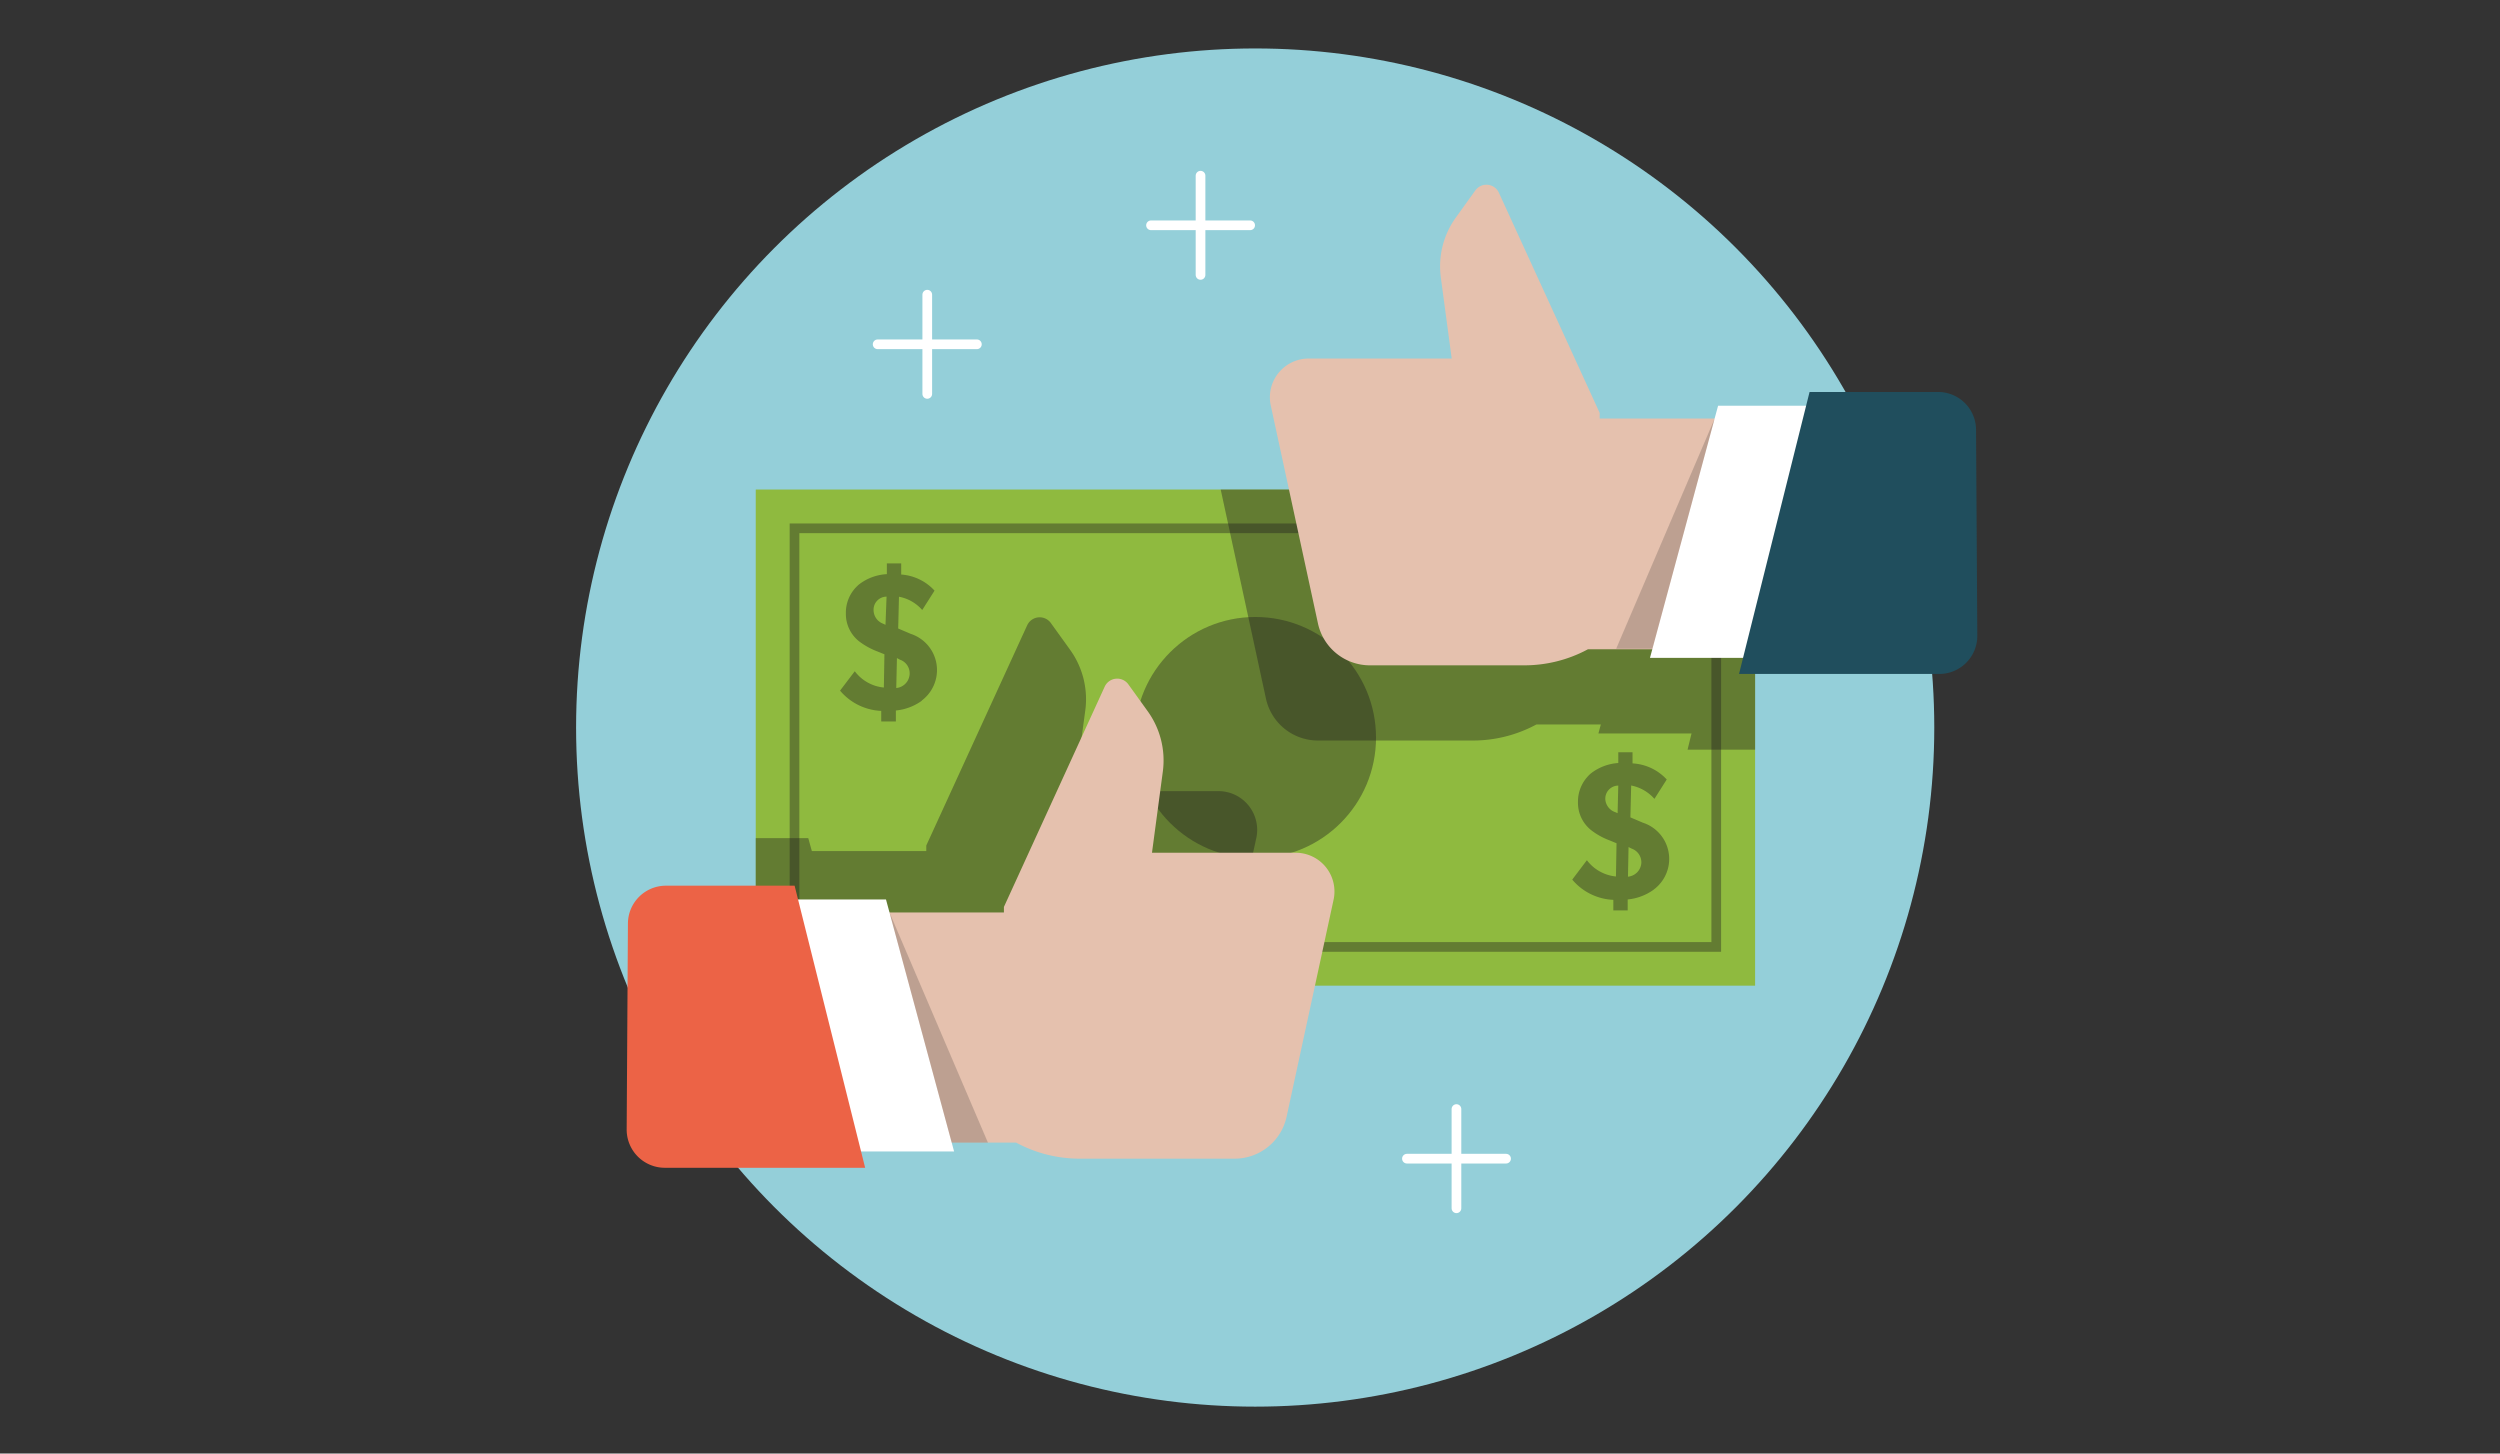 <svg xmlns="http://www.w3.org/2000/svg" viewBox="0 0 257.99 150"><rect x="0" y="0" width="257.99" height="150" fill="#333333" stroke="none"/><defs><clipPath id="a"><path fill="none" d="M77.99 50.52h103.13v51.2H77.99z"/></clipPath></defs><g data-name="Layer 1"><circle cx="129.53" cy="75.08" r="70.08" fill="#94cfd9"/><path fill="none" stroke="#fff" stroke-linecap="round" stroke-miterlimit="10" d="M95.69 30.41v10.24M90.57 35.53h10.24M123.89 18.13v10.24M118.78 23.25h10.23M150.3 114.45v10.24M145.19 119.57h10.23"/><path fill="#8fba3f" d="M77.99 50.52h103.13v51.2H77.99z"/><path style="mix-blend-mode:multiply" fill="none" stroke="#221f1f" stroke-miterlimit="10" opacity=".4" d="M177.11 54.52v43.2H81.99v-43.2z"/><path d="M170.64 91.82a5.48 5.48 0 0 1-2.67 1v1.13h-1.48v-1.09a5.84 5.84 0 0 1-4.24-2.09l1.51-2a4.28 4.28 0 0 0 3 1.68l.06-3.43-.7-.29a7.23 7.23 0 0 1-1.84-1 3.6 3.6 0 0 1-1.44-2.93 3.83 3.83 0 0 1 1.35-3 5.17 5.17 0 0 1 2.81-1.06v-1.11h1.47v1.15a5.17 5.17 0 0 1 3.53 1.66l-1.27 2a4.27 4.27 0 0 0-2.4-1.38l-.08 3.29 1.29.55a3.93 3.93 0 0 1 1.13 6.89zM167 81.07a1.35 1.35 0 0 0-1.34 1.38 1.51 1.51 0 0 0 1.05 1.37l.22.1zm1.39 6.51l-.33-.17-.06 3.06a1.52 1.52 0 0 0 1.38-1.42 1.5 1.5 0 0 0-.98-1.47zM95.12 72.32a5.48 5.48 0 0 1-2.67 1v1.13h-1.51v-1.09a5.87 5.87 0 0 1-4.25-2.09l1.52-2a4.24 4.24 0 0 0 3 1.68l.06-3.43-.69-.28a7.63 7.63 0 0 1-1.85-1 3.6 3.6 0 0 1-1.44-2.93 3.81 3.81 0 0 1 1.36-3 5.13 5.13 0 0 1 2.87-1.06v-1.11H93v1.15a5.15 5.15 0 0 1 3.44 1.66l-1.27 2a4.2 4.2 0 0 0-2.4-1.37l-.08 3.28 1.29.55a3.93 3.93 0 0 1 1.13 6.89zm-3.63-10.75A1.35 1.35 0 0 0 90.15 63a1.51 1.51 0 0 0 1 1.37l.23.11zm1.39 6.51l-.32-.17-.07 3.09a1.52 1.52 0 0 0 1.38-1.42 1.48 1.48 0 0 0-.99-1.5z" fill="#221f1f" opacity=".4"/><circle cx="129.55" cy="76.12" r="12.45" style="mix-blend-mode:multiply" fill="#221f1f" opacity=".4"/><g clip-path="url(#a)" fill="#221f1f"><path d="M125.67 81.64h-14.8l1.13-8.35a8.73 8.73 0 0 0-1.56-6.22l-2-2.78a1.42 1.42 0 0 0-2.44.24L95.59 87.25v.58H83.78l-.37-1.34h-9.09L74 85.07H60.72A3.92 3.92 0 0 0 56.79 89l-.13 21.25a3.93 3.93 0 0 0 3.93 4h20.66l-.42-1.67h9.62l-.25-.92h6.64l.11.06a13.81 13.81 0 0 0 6.45 1.6h16a5.47 5.47 0 0 0 5.36-4.32l4.86-22.4a4 4 0 0 0-3.95-4.96zM198.64 52.15a3.92 3.92 0 0 0-3.93-3.9h-13.25l-.36 1.42H172l-.35 1.33h-11.84v-.58l-10.4-22.72a1.42 1.42 0 0 0-2.44-.24l-2 2.78a8.67 8.67 0 0 0-1.56 6.22l1.12 8.34h-14.8a4 4 0 0 0-3.94 4.88l4.85 22.41a5.49 5.49 0 0 0 5.36 4.33h16a13.77 13.77 0 0 0 6.44-1.6l.12-.06h6.64l-.25.93h9.61l-.41 1.67h20.66a3.93 3.93 0 0 0 3.93-3.95z" style="mix-blend-mode:multiply" opacity=".4"/></g><path d="M133.68 88h-14.8l1.12-8.38a8.68 8.68 0 0 0-1.56-6.22l-2-2.78a1.42 1.42 0 0 0-2.44.24l-10.4 22.73v.57H80.11v23.75h24.74l.12.06a13.77 13.77 0 0 0 6.44 1.6h16a5.49 5.49 0 0 0 5.36-4.32l4.85-22.4a4 4 0 0 0-3.94-4.85z" fill="#e5c1ae"/><path fill="#fff" d="M80.11 92.82h11.32l7.03 26.01H85.45l-5.34-26.01z"/><path d="M68.73 91.4H82l7.28 29.11H68.6a3.94 3.94 0 0 1-3.93-4l.13-21.21a3.92 3.92 0 0 1 3.93-3.9z" fill="#ec6346"/><path style="mix-blend-mode:multiply" fill="#221f1f" opacity=".2" d="M101.95 117.91h-3.74l-6.42-23.75 10.16 23.75z"/><path d="M135 37h14.81l-1.12-8.35a8.63 8.63 0 0 1 1.56-6.22l2-2.78a1.41 1.41 0 0 1 2.43.24l10.4 22.72v.58h23.53V67h-24.74l-.11.06a13.81 13.81 0 0 1-6.45 1.6h-16A5.49 5.49 0 0 1 136 64.3l-4.85-22.4A4 4 0 0 1 135 37z" fill="#e5c1ae"/><path fill="#fff" d="M188.62 41.87H177.3l-7.03 26.02h13.01l5.34-26.02z"/><path d="M200 40.45h-13.26l-7.28 29.1h20.66a3.93 3.93 0 0 0 3.93-4l-.13-21.25a3.92 3.92 0 0 0-3.92-3.85z" fill="#204e5d"/><path style="mix-blend-mode:multiply" fill="#221f1f" opacity=".2" d="M166.78 66.95h3.74l6.42-23.74-10.16 23.74z"/></g></svg>